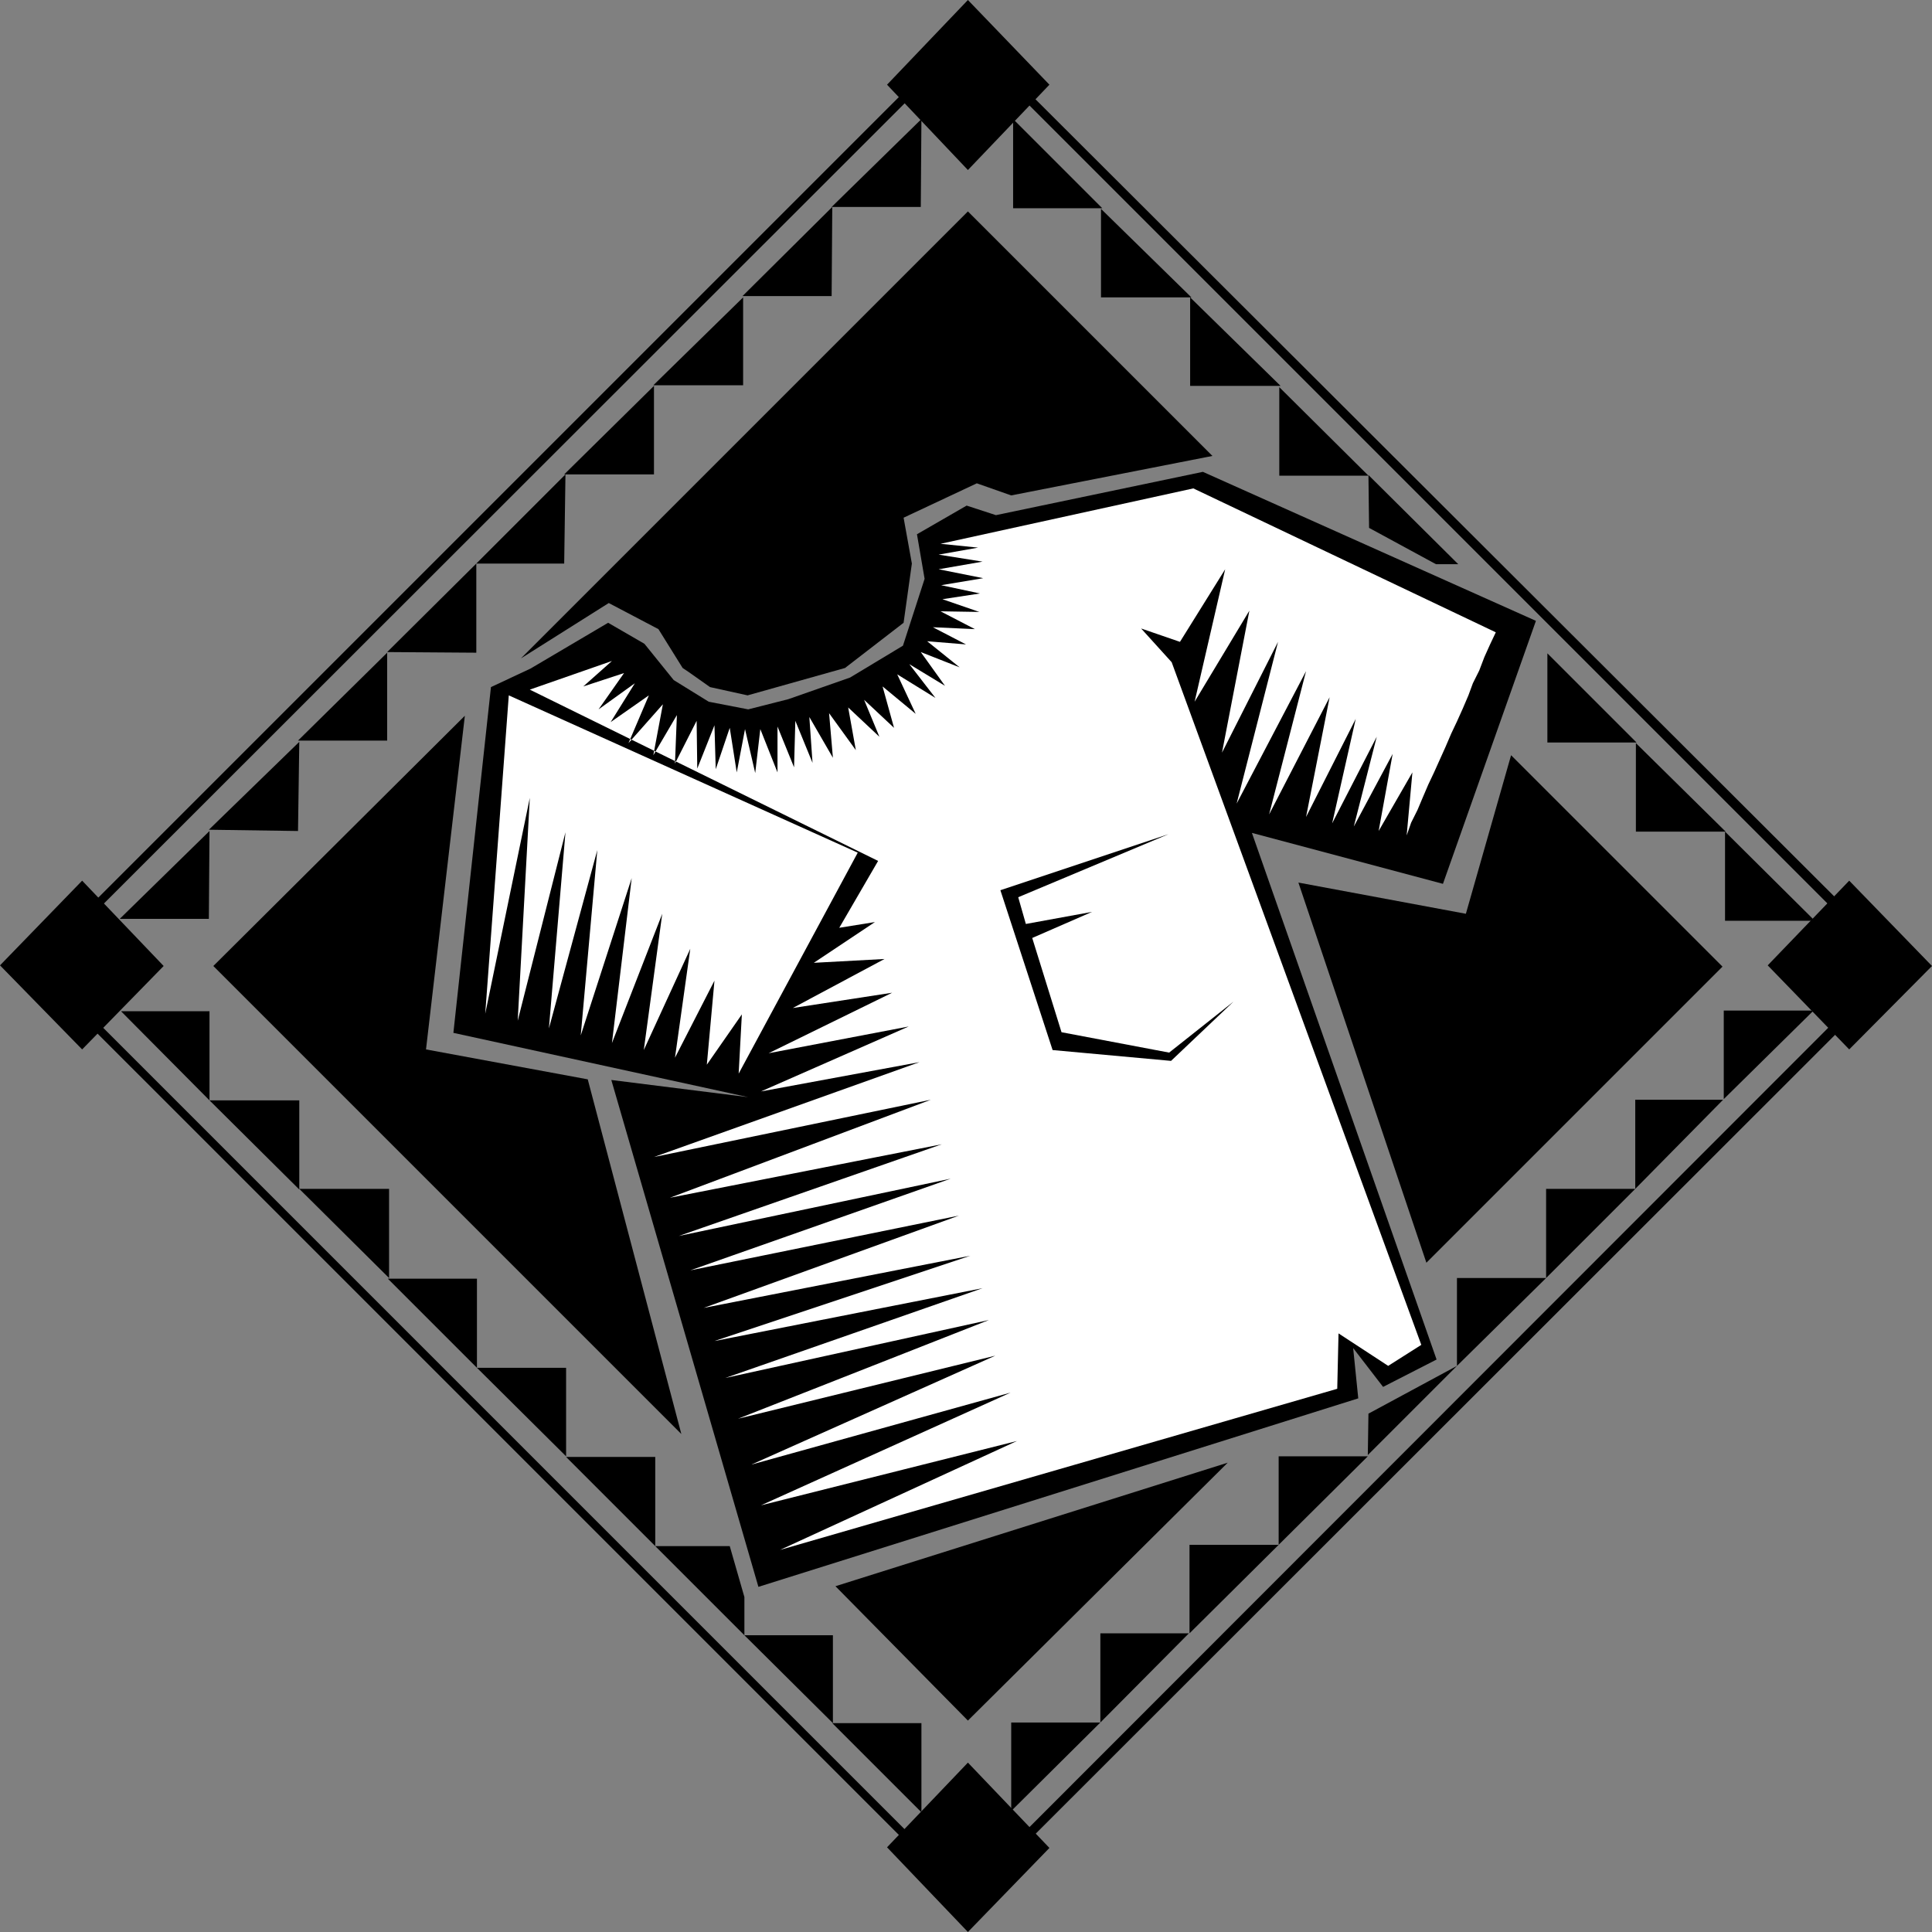 <?xml version="1.0" encoding="UTF-8" standalone="no"?>
<svg
   version="1.0"
   width="129.724mm"
   height="129.724mm"
   id="svg51"
   sodipodi:docname="Shirt Background.wmf"
   xmlns:inkscape="http://www.inkscape.org/namespaces/inkscape"
   xmlns:sodipodi="http://sodipodi.sourceforge.net/DTD/sodipodi-0.dtd"
   xmlns="http://www.w3.org/2000/svg"
   xmlns:svg="http://www.w3.org/2000/svg">
  <rect width="100%" height="100%" fill="#808080" stroke="none"/>
  <sodipodi:namedview
     id="namedview51"
     pagecolor="#ffffff"
     bordercolor="#000000"
     borderopacity="0.25"
     inkscape:showpageshadow="2"
     inkscape:pageopacity="0.0"
     inkscape:pagecheckerboard="0"
     inkscape:deskcolor="#d1d1d1"
     inkscape:document-units="mm" />
  <defs
     id="defs1">
    <pattern
       id="WMFhbasepattern"
       patternUnits="userSpaceOnUse"
       width="6"
       height="6"
       x="0"
       y="0" />
  </defs>
  <path
     style="fill:#000000;fill-opacity:1;fill-rule:evenodd;stroke:none"
     d="M 7.595,245.147 245.147,7.595 483.183,245.147 h -3.555 L 245.147,10.666 10.504,245.147 Z"
     id="path1" />
  <path
     style="fill:#000000;fill-opacity:1;fill-rule:evenodd;stroke:none"
     d="M 7.595,245.147 H 10.504 Z"
     id="path2" />
  <path
     style="fill:#000000;fill-opacity:1;fill-rule:evenodd;stroke:none"
     d="m 479.628,245.147 h 3.555 z"
     id="path3" />
  <path
     style="fill:#000000;fill-opacity:1;fill-rule:evenodd;stroke:none"
     d="M 7.595,245.147 245.309,482.86 483.183,245.147 h -3.555 L 245.147,479.79 10.504,245.147 Z"
     id="path4" />
  <path
     style="fill:#000000;fill-opacity:1;fill-rule:evenodd;stroke:none"
     d="m 115.059,262.115 9.534,-87.749 10.019,-4.686 19.715,-11.635 9.211,5.333 7.434,9.211 8.888,5.494 10.019,1.939 10.181,-2.586 15.675,-5.494 13.413,-8.08 5.494,-16.968 -1.939,-11.312 12.605,-7.272 7.434,2.424 52.52,-10.989 84.517,37.814 -23.594,66.741 -48.48,-12.928 46.864,133.643 -13.574,6.949 -7.595,-9.858 1.293,12.766 -152.227,47.834 -37.33,-128.633 34.744,4.363 z"
     id="path5" />
  <path
     style="fill:#ffffff;fill-opacity:1;fill-rule:evenodd;stroke:none"
     d="m 129.118,176.467 88.557,39.915 -30.219,56.075 0.808,-15.029 -8.888,12.766 1.939,-21.331 -10.019,19.554 3.878,-27.634 -11.797,25.694 4.686,-34.582 -12.766,32.805 5.01,-41.854 -12.928,39.915 4.202,-47.026 -12.282,45.248 4.202,-49.773 -12.12,47.834 3.07,-56.56 -11.312,54.782 z"
     id="path6" />
  <path
     style="fill:#ffffff;fill-opacity:1;fill-rule:evenodd;stroke:none"
     d="m 193.112,276.982 37.491,-16.483 -35.552,6.787 31.35,-15.352 -25.21,3.878 23.27,-12.443 -17.938,0.97 15.514,-10.342 -9.05,1.454 9.858,-16.968 -88.395,-43.47 20.846,-7.272 -7.272,6.464 10.342,-3.394 -6.464,9.211 9.211,-6.626 -6.141,9.858 9.696,-6.787 -5.171,12.12 8.726,-9.858 -2.424,12.928 5.979,-10.181 -0.485,12.282 5.494,-10.827 0.162,12.12 4.363,-10.989 0.323,11.15 3.555,-10.504 1.778,11.312 2.101,-10.989 2.586,11.15 1.293,-11.15 4.363,10.989 v -11.635 l 4.202,10.342 0.323,-11.797 4.363,10.666 -0.808,-11.635 5.979,10.342 -0.97,-11.312 6.787,9.373 -1.939,-10.827 7.918,7.434 -3.878,-9.373 7.595,7.11 -2.909,-10.504 8.403,6.949 -4.686,-10.019 9.696,5.979 -6.626,-8.565 9.05,5.494 -6.141,-8.565 9.858,3.878 -8.242,-6.626 9.858,0.808 -8.403,-4.363 10.666,0.485 -8.726,-4.525 9.858,0.162 -9.373,-3.232 9.534,-1.454 -9.858,-2.101 10.666,-1.778 -11.312,-2.262 11.15,-1.939 -11.15,-1.778 10.019,-1.778 -9.534,-0.97 64.155,-14.059 76.76,36.522 -1.454,3.07 -1.454,3.232 -1.293,3.394 -1.616,3.232 -1.131,3.07 -1.454,3.394 -1.454,3.232 -1.454,3.07 -1.454,3.394 -1.454,3.232 -1.454,3.232 -1.454,3.07 -1.454,3.394 -1.293,3.07 -1.616,3.232 -1.131,3.232 1.454,-15.998 -8.565,14.867 3.555,-19.554 -9.858,18.422 5.818,-22.786 -11.312,21.978 5.979,-26.502 -12.605,24.886 5.979,-30.381 -15.352,29.734 9.373,-36.36 -17.614,33.613 10.504,-41.046 -14.221,28.118 6.949,-36.037 -13.898,23.109 7.757,-33.613 -11.474,18.422 -9.858,-3.394 7.757,8.565 63.347,173.235 -8.403,5.333 -12.605,-8.242 -0.323,14.059 -70.942,20.523 -70.458,20.362 60.115,-27.634 -64.963,16.322 63.347,-28.603 -65.771,18.261 61.893,-27.634 -65.286,15.998 63.67,-25.048 -66.902,14.706 65.286,-22.786 -68.034,13.413 64.963,-21.654 -67.71,13.251 64.802,-23.432 -68.195,13.898 66.094,-23.27 -69.003,14.544 66.741,-23.27 -69.003,13.574 66.256,-24.886 -70.296,14.544 67.387,-24.078 z"
     id="path7" />
  <path
     style="fill:#000000;fill-opacity:1;fill-rule:evenodd;stroke:none"
     d="m 172.912,363.923 -23.755,-90.011 -41.046,-7.595 9.858,-84.678 -63.832,63.509 z"
     id="path8" />
  <path
     style="fill:#000000;fill-opacity:1;fill-rule:evenodd;stroke:none"
     d="m 212.019,402.545 99.545,-31.35 -65.933,65.448 z"
     id="path9" />
  <path
     style="fill:#000000;fill-opacity:1;fill-rule:evenodd;stroke:none"
     d="m 361.984,320.452 -32.482,-96.475 42.501,7.918 11.474,-40.238 53.651,53.651 z"
     id="path10" />
  <path
     style="fill:#000000;fill-opacity:1;fill-rule:evenodd;stroke:none"
     d="m 132.189,167.094 22.301,-14.059 12.605,6.626 6.141,9.858 1.454,0.97 5.494,3.878 9.534,2.101 24.725,-6.949 14.867,-11.474 2.101,-15.029 -2.101,-11.635 18.584,-8.726 8.726,3.07 51.066,-10.019 -62.054,-62.054 z"
     id="path11" />
  <path
     style="fill:#000000;fill-opacity:1;fill-rule:evenodd;stroke:none"
     d="m 53.166,210.888 -0.162,22.301 H 30.381 Z"
     id="path12" />
  <path
     style="fill:#000000;fill-opacity:1;fill-rule:evenodd;stroke:none"
     d="m 75.952,188.264 -0.323,22.624 -22.624,-0.323 z"
     id="path13" />
  <path
     style="fill:#000000;fill-opacity:1;fill-rule:evenodd;stroke:none"
     d="m 98.253,165.64 v 22.301 H 75.629 Z"
     id="path14" />
  <path
     style="fill:#000000;fill-opacity:1;fill-rule:evenodd;stroke:none"
     d="m 120.877,143.016 v 22.624 l -22.624,-0.162 z"
     id="path15" />
  <path
     style="fill:#000000;fill-opacity:1;fill-rule:evenodd;stroke:none"
     d="m 143.501,120.392 -0.323,22.624 h -22.301 z"
     id="path16" />
  <path
     style="fill:#000000;fill-opacity:1;fill-rule:evenodd;stroke:none"
     d="M 165.963,97.929 V 120.392 H 143.177 Z"
     id="path17" />
  <path
     style="fill:#000000;fill-opacity:1;fill-rule:evenodd;stroke:none"
     d="M 188.587,75.467 V 97.768 H 165.801 Z"
     id="path18" />
  <path
     style="fill:#000000;fill-opacity:1;fill-rule:evenodd;stroke:none"
     d="m 211.211,52.52 -0.162,22.624 h -22.624 z"
     id="path19" />
  <path
     style="fill:#000000;fill-opacity:1;fill-rule:evenodd;stroke:none"
     d="m 233.835,30.219 -0.162,22.301 h -22.624 z"
     id="path20" />
  <path
     style="fill:#000000;fill-opacity:1;fill-rule:evenodd;stroke:none"
     d="m 279.244,437.128 h -22.624 v 22.462 z"
     id="path21" />
  <path
     style="fill:#000000;fill-opacity:1;fill-rule:evenodd;stroke:none"
     d="m 301.707,414.504 h -22.462 v 22.624 z"
     id="path22" />
  <path
     style="fill:#000000;fill-opacity:1;fill-rule:evenodd;stroke:none"
     d="m 324.492,392.041 h -22.624 v 22.462 z"
     id="path23" />
  <path
     style="fill:#000000;fill-opacity:1;fill-rule:evenodd;stroke:none"
     d="m 347.116,369.579 h -22.624 v 22.462 z"
     id="path24" />
  <path
     style="fill:#000000;fill-opacity:1;fill-rule:evenodd;stroke:none"
     d="m 369.74,346.632 -22.462,12.12 -0.162,10.504 z"
     id="path25" />
  <path
     style="fill:#000000;fill-opacity:1;fill-rule:evenodd;stroke:none"
     d="m 392.364,324.331 h -22.624 v 22.301 z"
     id="path26" />
  <path
     style="fill:#000000;fill-opacity:1;fill-rule:evenodd;stroke:none"
     d="m 414.988,301.707 h -22.624 v 22.624 z"
     id="path27" />
  <path
     style="fill:#000000;fill-opacity:1;fill-rule:evenodd;stroke:none"
     d="m 437.289,279.083 h -22.301 v 22.624 z"
     id="path28" />
  <path
     style="fill:#000000;fill-opacity:1;fill-rule:evenodd;stroke:none"
     d="m 460.236,256.459 h -22.786 v 22.462 z"
     id="path29" />
  <path
     style="fill:#000000;fill-opacity:1;fill-rule:evenodd;stroke:none"
     d="m 211.211,437.289 h 22.624 v 22.624 z"
     id="path30" />
  <path
     style="fill:#000000;fill-opacity:1;fill-rule:evenodd;stroke:none"
     d="m 188.91,414.988 h 22.462 v 22.301 z"
     id="path31" />
  <path
     style="fill:#000000;fill-opacity:1;fill-rule:evenodd;stroke:none"
     d="m 166.286,392.364 h 18.907 l 3.717,12.928 v 9.696 z"
     id="path32" />
  <path
     style="fill:#000000;fill-opacity:1;fill-rule:evenodd;stroke:none"
     d="m 143.662,369.74 h 22.624 v 22.624 z"
     id="path33" />
  <path
     style="fill:#000000;fill-opacity:1;fill-rule:evenodd;stroke:none"
     d="m 121.038,347.116 h 22.624 v 22.462 z"
     id="path34" />
  <path
     style="fill:#000000;fill-opacity:1;fill-rule:evenodd;stroke:none"
     d="m 98.414,324.492 h 22.624 v 22.624 z"
     id="path35" />
  <path
     style="fill:#000000;fill-opacity:1;fill-rule:evenodd;stroke:none"
     d="m 75.952,301.707 h 22.786 v 22.624 z"
     id="path36" />
  <path
     style="fill:#000000;fill-opacity:1;fill-rule:evenodd;stroke:none"
     d="m 53.166,279.244 h 22.786 v 22.624 z"
     id="path37" />
  <path
     style="fill:#000000;fill-opacity:1;fill-rule:evenodd;stroke:none"
     d="M 30.704,256.621 H 53.166 v 22.624 z"
     id="path38" />
  <path
     style="fill:#000000;fill-opacity:1;fill-rule:evenodd;stroke:none"
     d="m 437.774,211.049 v 22.624 h 22.786 z"
     id="path39" />
  <path
     style="fill:#000000;fill-opacity:1;fill-rule:evenodd;stroke:none"
     d="m 415.15,188.587 v 22.462 h 22.786 z"
     id="path40" />
  <path
     style="fill:#000000;fill-opacity:1;fill-rule:evenodd;stroke:none"
     d="m 392.688,165.801 v 22.624 h 22.624 z"
     id="path41" />
  <path
     style="fill:#000000;fill-opacity:1;fill-rule:evenodd;stroke:none"
     d="m 347.278,120.553 0.162,13.413 16.968,9.211 h 5.656 z"
     id="path42" />
  <path
     style="fill:#000000;fill-opacity:1;fill-rule:evenodd;stroke:none"
     d="m 324.654,98.253 v 22.462 h 22.624 z"
     id="path43" />
  <path
     style="fill:#000000;fill-opacity:1;fill-rule:evenodd;stroke:none"
     d="m 302.03,75.467 v 22.462 h 22.947 z"
     id="path44" />
  <path
     style="fill:#000000;fill-opacity:1;fill-rule:evenodd;stroke:none"
     d="m 279.406,53.005 v 22.462 h 22.947 z"
     id="path45" />
  <path
     style="fill:#000000;fill-opacity:1;fill-rule:evenodd;stroke:none"
     d="M 257.105,30.219 V 52.843 h 22.624 z"
     id="path46" />
  <path
     style="fill:#000000;fill-opacity:1;fill-rule:evenodd;stroke:none"
     d="M 20.846,266.317 41.531,245.147 20.846,223.493 0,244.985 Z"
     id="path47" />
  <path
     style="fill:#000000;fill-opacity:1;fill-rule:evenodd;stroke:none"
     d="m 469.286,266.317 21.008,-21.17 -21.008,-21.654 -20.685,21.493 z"
     id="path48" />
  <path
     style="fill:#000000;fill-opacity:1;fill-rule:evenodd;stroke:none"
     d="M 245.632,43.147 266.317,21.493 245.632,0 225.109,21.493 Z"
     id="path49" />
  <path
     style="fill:#000000;fill-opacity:1;fill-rule:evenodd;stroke:none"
     d="m 245.632,490.294 20.685,-21.331 -20.685,-21.654 -20.523,21.493 z"
     id="path50" />
  <path
     style="fill:#000000;fill-opacity:1;fill-rule:evenodd;stroke:none"
     d="m 296.536,211.696 -42.662,14.221 13.251,40.562 30.058,2.747 15.837,-15.029 -16.322,12.928 -27.31,-5.171 -7.434,-23.917 15.19,-6.626 -16.806,3.07 -1.939,-6.787 z"
     id="path51" />
</svg>
